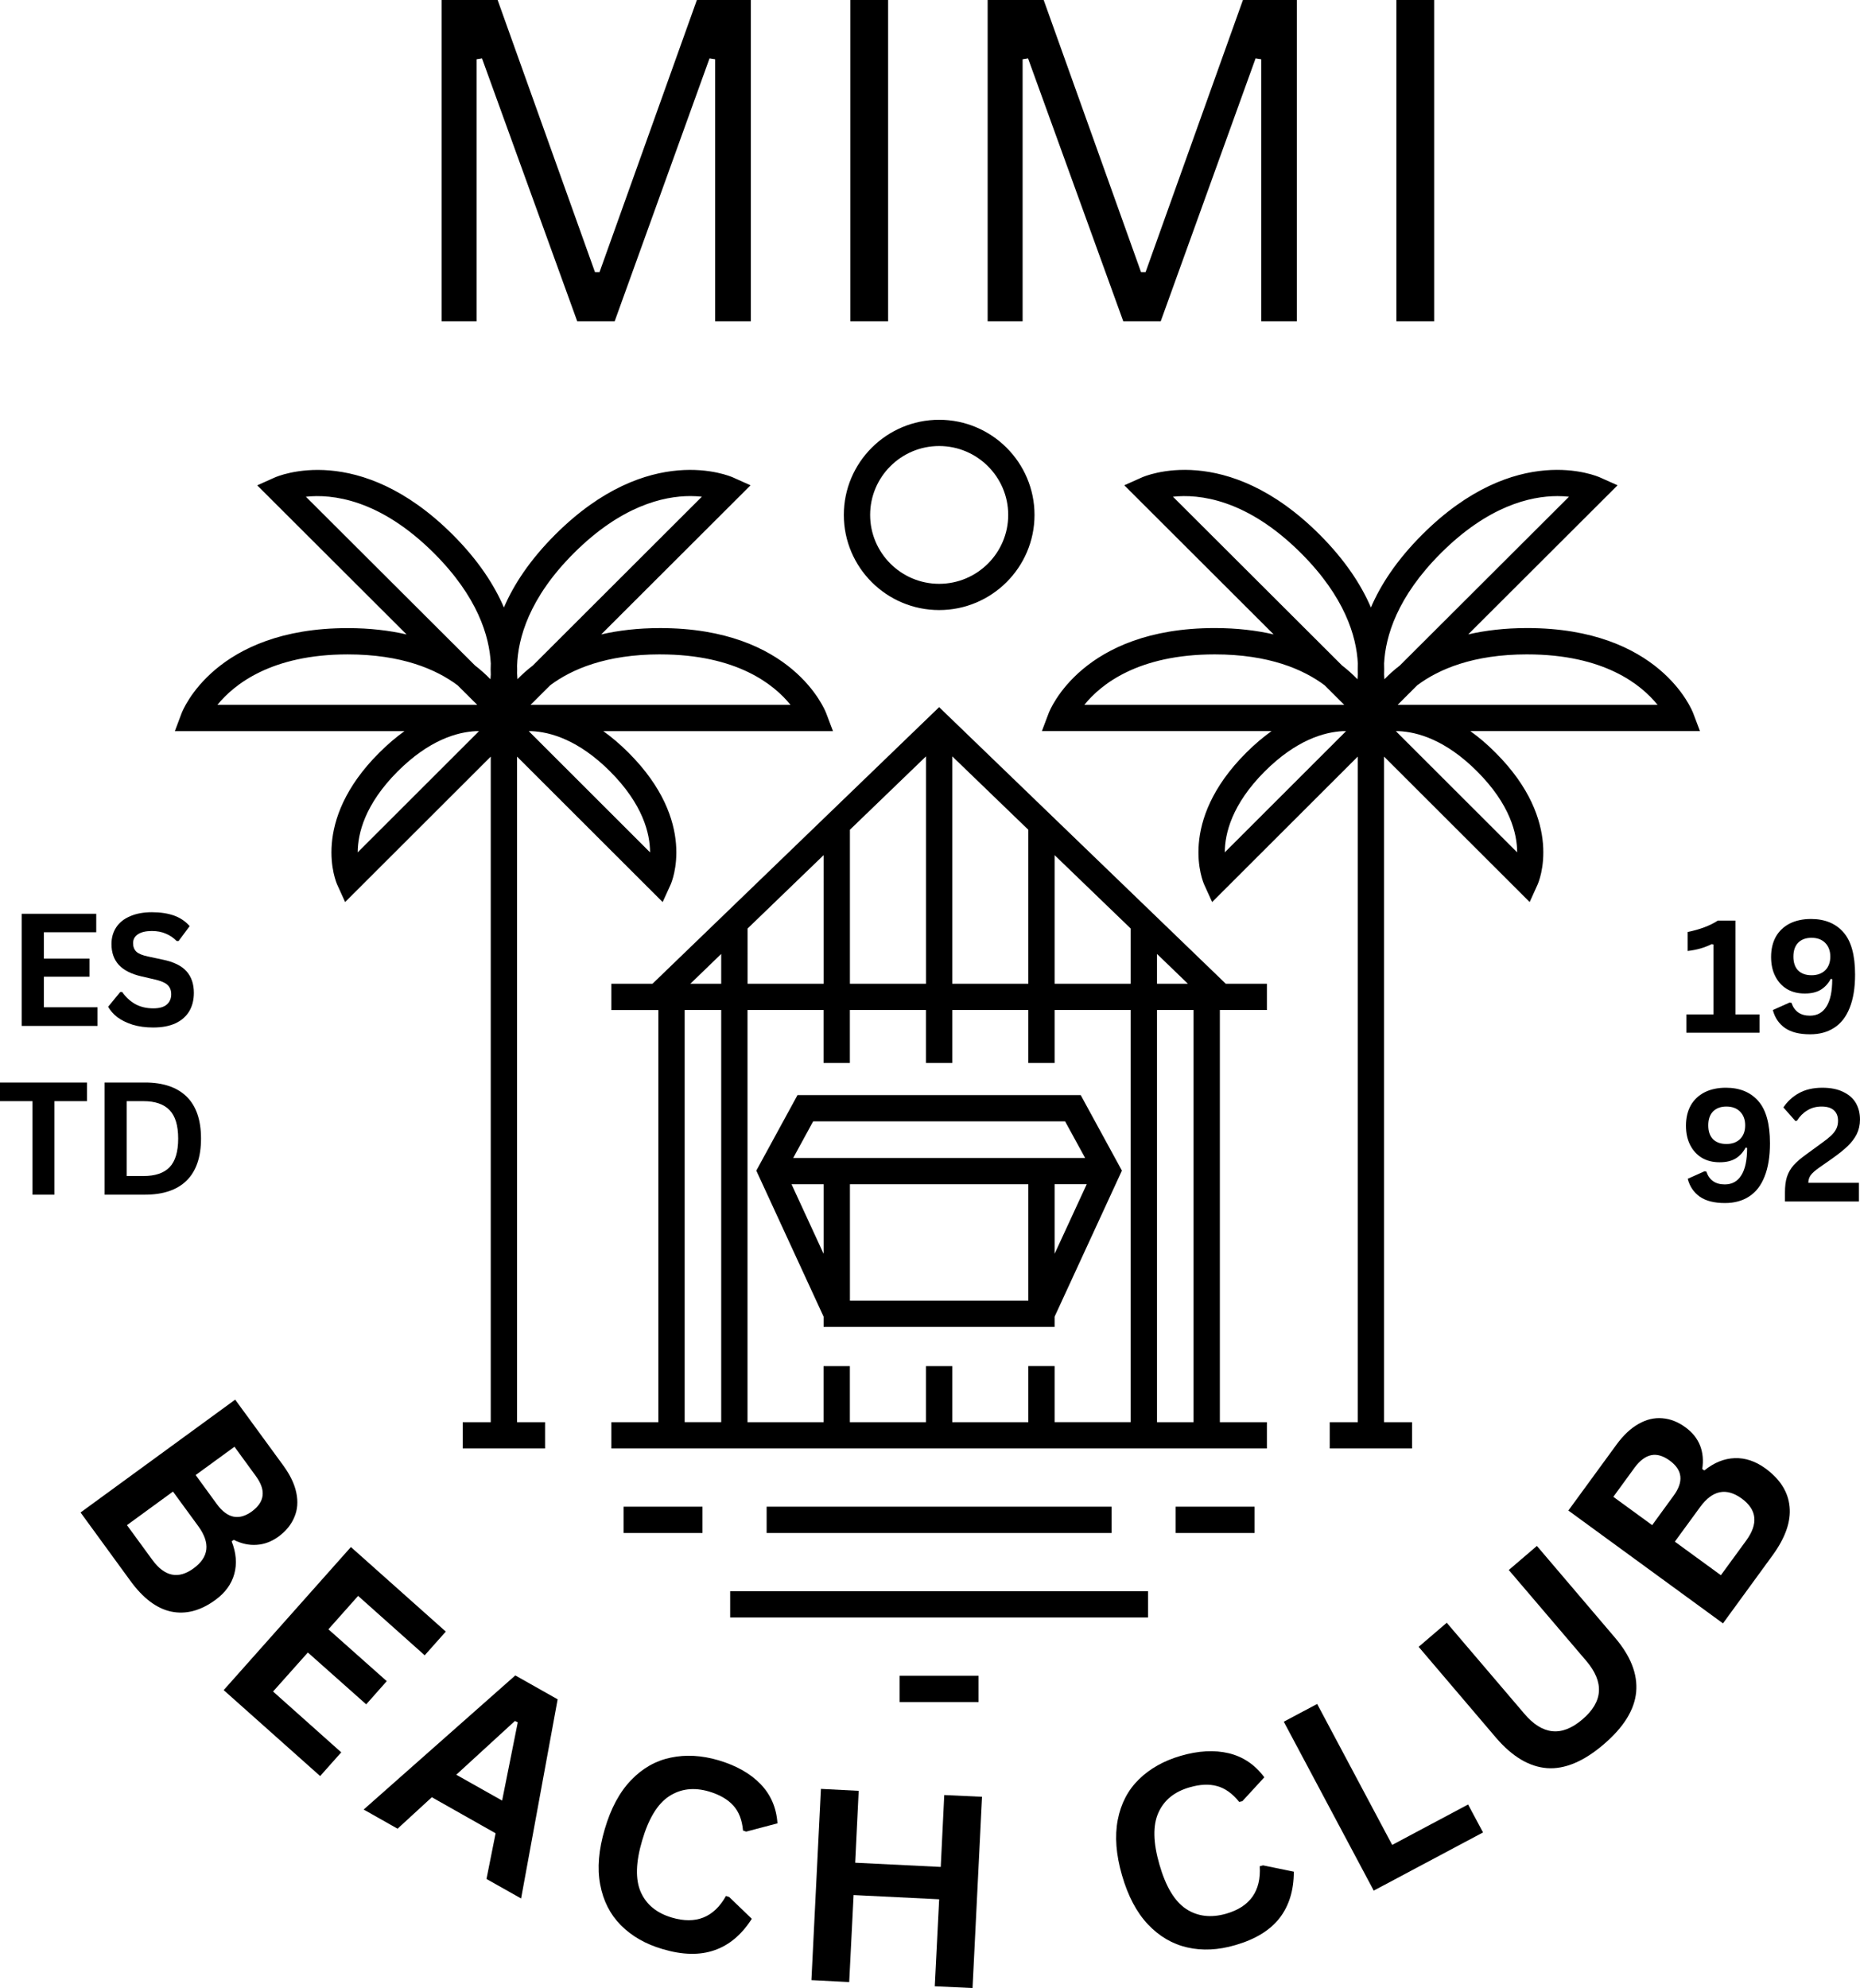 <?xml version="1.0" encoding="UTF-8" standalone="no"?>
<svg
   width="220.54"
   zoomAndPan="magnify"
   viewBox="0 0 165.405 176.723"
   height="235.631"
   preserveAspectRatio="xMidYMid"
   version="1.2"
   id="svg46"
   sodipodi:docname="logo.svg"
   inkscape:version="1.4.2 (f4327f4, 2025-05-13)"
   xmlns:inkscape="http://www.inkscape.org/namespaces/inkscape"
   xmlns:sodipodi="http://sodipodi.sourceforge.net/DTD/sodipodi-0.dtd"
   xmlns="http://www.w3.org/2000/svg"
   xmlns:svg="http://www.w3.org/2000/svg">
  <sodipodi:namedview
     id="namedview46"
     pagecolor="#ffffff"
     bordercolor="#000000"
     borderopacity="0.25"
     inkscape:showpageshadow="2"
     inkscape:pageopacity="0.0"
     inkscape:pagecheckerboard="0"
     inkscape:deskcolor="#d1d1d1"
     inkscape:zoom="1.65"
     inkscape:cx="110.90909"
     inkscape:cy="122.12121"
     inkscape:window-width="1680"
     inkscape:window-height="1027"
     inkscape:window-x="2552"
     inkscape:window-y="25"
     inkscape:window-maximized="1"
     inkscape:current-layer="svg46" />
  <defs
     id="defs1">
    <clipPath
       id="db5545142f">
      <path
         d="m 119.566,133.398 h 135.75 v 114 h -135.75 z m 0,0"
         id="path1" />
    </clipPath>
  </defs>
  <g
     id="78ba3c5ced"
     transform="translate(-104.076,-96.085)">
    <g
       clip-rule="nonzero"
       clip-path="url(#db5545142f)"
       id="g2">
      <path
         style="fill:#000000;fill-opacity:1;fill-rule:nonzero;stroke:none"
         d="m 187.59,158.945 -25.492,24.59 h -3.656 v 2.336 h 4.18 v 36.637 h -4.18 v 2.332 h 58.297 v -2.332 h -4.184 v -36.641 h 4.184 v -2.332 h -3.656 z m 7.93,58.578 v 4.984 h -6.762 v -4.984 h -2.34 v 4.984 h -6.766 v -4.984 h -2.34 v 4.984 h -6.762 v -36.641 h 6.762 v 4.711 h 2.34 v -4.711 h 6.766 v 4.711 h 2.34 v -4.711 h 6.762 v 4.711 h 2.34 v -4.711 h 6.766 v 36.637 h -6.766 v -4.984 h -2.34 z m 2.34,-33.988 v -11.434 l 6.766,6.523 v 4.91 z m -2.34,0 h -6.762 v -20.215 l 6.762,6.523 z m -9.098,0 h -6.766 v -13.691 l 6.766,-6.523 z m -9.105,0 h -6.762 V 178.625 l 6.762,-6.523 z m 29.648,0 v -2.652 l 2.75,2.652 z m -38.754,-2.652 v 2.652 h -2.746 z m -3.25,4.984 h 3.25 v 36.637 h -3.25 z m 45.254,36.641 h -3.25 v -36.641 h 3.25 z m -12.355,-9.383 5.984,-12.98 -3.664,-6.715 h -25.184 l -3.664,6.715 5.984,12.98 v 0.91 h 20.543 z m 0,-5.586 v -6.184 h 2.855 z m -21.473,-11.773 h 22.406 l 1.781,3.254 h -25.961 z m -1.922,5.59 h 2.852 v 6.184 z m 21.055,10.348 h -15.863 v -10.348 h 15.863 z m 7.406,18.316 v 2.336 H 172.25 v -2.336 z m -33.918,7.512 h 37.164 v 2.336 h -37.164 z m 15.07,7.516 h 7.02 v 2.336 h -7.02 z M 208.625,230.02 h 7.02 v 2.336 H 208.625 Z m -49.094,0 h 7.016 v 2.336 h -7.016 z m 75.297,-68.945 H 255.25 l -0.598,-1.582 c -0.117,-0.309 -3.008,-7.578 -14.773,-7.578 -1.992,0 -3.727,0.215 -5.238,0.562 l 13.281,-13.254 -1.547,-0.691 c -0.301,-0.137 -7.496,-3.238 -15.812,5.062 -2.293,2.289 -3.719,4.492 -4.574,6.492 -0.859,-2 -2.281,-4.199 -4.574,-6.492 -8.32,-8.301 -15.512,-5.199 -15.812,-5.062 l -1.547,0.691 13.281,13.254 c -1.516,-0.348 -3.246,-0.562 -5.238,-0.562 -11.766,0 -14.656,7.27 -14.773,7.578 l -0.598,1.582 h 20.422 c -0.73,0.523 -1.488,1.156 -2.254,1.922 -6.164,6.156 -3.832,11.512 -3.727,11.738 l 0.699,1.535 12.949,-12.93 v 59.168 h -2.492 v 2.332 h 7.32 v -2.332 h -2.488 v -59.168 l 12.949,12.93 0.695,-1.535 c 0.105,-0.223 2.438,-5.578 -3.727,-11.738 -0.758,-0.766 -1.512,-1.398 -2.246,-1.922 z m 5.055,-6.82 c 6.836,0 10.148,2.688 11.594,4.484 H 228.367 L 230.109,157 c 1.898,-1.418 4.961,-2.746 9.773,-2.746 z m -7.664,-9.008 c 4.191,-4.176 7.934,-5.062 10.355,-5.062 0.375,0 0.719,0.019 1.027,0.055 L 228.562,155.242 c -0.531,0.406 -0.984,0.82 -1.375,1.227 -0.012,-0.133 -0.023,-0.27 -0.027,-0.418 0.012,-0.309 0.012,-0.637 0,-0.984 0.121,-2.414 1.156,-5.926 5.059,-9.82 z m -23.836,-5.008 c 2.305,-0.25 6.547,0.188 11.379,5.008 3.902,3.891 4.941,7.398 5.062,9.816 -0.012,0.352 -0.012,0.68 0,0.996 -0.008,0.141 -0.016,0.277 -0.031,0.41 -0.391,-0.406 -0.84,-0.82 -1.371,-1.227 z m 3.719,14.016 c 4.809,0 7.871,1.328 9.77,2.746 l 1.742,1.738 h -23.109 c 1.453,-1.805 4.762,-4.484 11.598,-4.484 z m 4.457,10.391 c 2.781,-2.77 5.266,-3.488 6.945,-3.57 h 0.277 l -10.789,10.777 c 0.008,-1.668 0.629,-4.273 3.566,-7.207 z m 11.645,-3.57 h 0.246 c 1.684,0.074 4.184,0.785 6.973,3.57 2.941,2.938 3.566,5.539 3.57,7.207 z m -78.148,2.266 12.949,12.93 0.699,-1.535 c 0.102,-0.223 2.438,-5.578 -3.73,-11.738 -0.762,-0.766 -1.516,-1.398 -2.25,-1.922 h 20.426 l -0.598,-1.582 c -0.117,-0.309 -3.008,-7.578 -14.77,-7.578 -1.996,0 -3.73,0.215 -5.242,0.562 l 13.281,-13.254 -1.543,-0.691 c -0.301,-0.137 -7.496,-3.238 -15.816,5.062 -2.293,2.289 -3.719,4.492 -4.574,6.488 -0.859,-2 -2.277,-4.199 -4.57,-6.488 -8.328,-8.297 -15.52,-5.195 -15.824,-5.059 l -1.543,0.691 13.281,13.254 c -1.516,-0.348 -3.246,-0.562 -5.242,-0.562 -11.762,0 -14.652,7.27 -14.77,7.578 l -0.594,1.578 h 20.422 c -0.73,0.523 -1.484,1.156 -2.25,1.922 -6.168,6.156 -3.832,11.512 -3.73,11.738 l 0.699,1.535 12.949,-12.93 v 59.168 h -2.492 v 2.332 h 7.324 v -2.332 h -2.492 z m 8.262,1.305 c 2.938,2.938 3.562,5.539 3.566,7.207 l -10.789,-10.777 h 0.246 c 1.68,0.074 4.18,0.781 6.977,3.57 z m 4.461,-10.391 c 6.836,0 10.145,2.688 11.594,4.484 H 151.258 L 153.004,157 c 1.898,-1.418 4.961,-2.746 9.773,-2.746 z m -7.664,-9.008 c 4.188,-4.176 7.93,-5.066 10.355,-5.066 0.375,0 0.719,0.023 1.023,0.055 l -15.035,15.008 c -0.527,0.406 -0.977,0.816 -1.367,1.215 -0.016,-0.168 -0.023,-0.344 -0.031,-0.531 0.008,-0.215 0.008,-0.441 0,-0.672 0.078,-2.426 1.062,-6.027 5.055,-10.008 z m -23.836,-5.008 c 2.301,-0.25 6.543,0.188 11.379,5.008 3.902,3.891 4.938,7.398 5.062,9.812 -0.016,0.352 -0.016,0.684 0,1 -0.008,0.141 -0.016,0.277 -0.031,0.406 -0.391,-0.402 -0.844,-0.82 -1.375,-1.227 z m 3.715,14.016 c 4.812,0 7.875,1.328 9.773,2.746 l 1.746,1.738 h -23.102 c 1.461,-1.797 4.781,-4.484 11.582,-4.484 z m 4.457,10.391 c 2.777,-2.77 5.262,-3.488 6.945,-3.57 h 0.277 l -10.789,10.777 c 0.008,-1.668 0.633,-4.273 3.566,-7.207 z m 48.141,-14.332 c 4.676,0 8.48,-3.793 8.48,-8.457 0,-4.664 -3.805,-8.457 -8.48,-8.457 -4.672,0 -8.477,3.793 -8.477,8.457 0,4.664 3.801,8.457 8.477,8.457 z m 0,-14.582 c 3.383,0 6.141,2.75 6.141,6.125 0,3.375 -2.758,6.125 -6.141,6.125 -3.383,0 -6.137,-2.75 -6.137,-6.125 0,-3.375 2.75,-6.125 6.137,-6.125 z m 0,0"
         id="path2" />
    </g>
    <g
       style="fill:#000000;fill-opacity:1"
       id="g4">
      <g
         transform="translate(139.033,124.648)"
         id="g3">
        <path
           style="stroke:none"
           d="M 7.422,0 H 4.312 v -28.562 h 4.984 l 8.656,24.188 h 0.406 l 8.656,-24.188 H 31.812 V 0 h -3.172 v -23.297 l -0.5,-0.078 L 19.703,0 H 16.375 l -8.469,-23.375 -0.484,0.078 z m 0,0"
           id="path3" />
      </g>
    </g>
    <g
       style="fill:#000000;fill-opacity:1"
       id="g6">
      <g
         transform="translate(175.382,124.648)"
         id="g5">
        <path
           style="stroke:none"
           d="M 7.672,0 H 4.312 v -28.562 h 3.359 z m 0,0"
           id="path4" />
      </g>
    </g>
    <g
       style="fill:#000000;fill-opacity:1"
       id="g8">
      <g
         transform="translate(187.592,124.648)"
         id="g7">
        <path
           style="stroke:none"
           d="M 7.422,0 H 4.312 v -28.562 h 4.984 l 8.656,24.188 h 0.406 l 8.656,-24.188 H 31.812 V 0 h -3.172 v -23.297 l -0.5,-0.078 L 19.703,0 H 16.375 l -8.469,-23.375 -0.484,0.078 z m 0,0"
           id="path6" />
      </g>
    </g>
    <g
       style="fill:#000000;fill-opacity:1"
       id="g10">
      <g
         transform="translate(223.941,124.648)"
         id="g9">
        <path
           style="stroke:none"
           d="M 7.672,0 H 4.312 v -28.562 h 3.359 z m 0,0"
           id="path8" />
      </g>
    </g>
    <g
       style="fill:#000000;fill-opacity:1"
       id="g12">
      <g
         transform="translate(109.928,228.737)"
         id="g11">
        <path
           style="stroke:none"
           d="m 1.312,1.797 13.75,-10.031 4.281,5.859 c 0.613,0.844 1,1.652 1.156,2.422 0.164,0.781 0.109,1.5 -0.172,2.156 -0.273,0.664 -0.742,1.242 -1.406,1.734 -0.617,0.445 -1.262,0.691 -1.938,0.734 -0.668,0.051 -1.352,-0.094 -2.047,-0.438 l -0.188,0.125 c 0.406,1.031 0.484,2 0.234,2.906 -0.25,0.906 -0.812,1.676 -1.688,2.312 -1.312,0.957 -2.621,1.301 -3.922,1.031 -1.293,-0.273 -2.508,-1.188 -3.641,-2.75 z M 13.438,1.062 c 0.926,1.258 1.961,1.473 3.109,0.641 C 17.129,1.273 17.445,0.801 17.5,0.281 17.562,-0.238 17.359,-0.816 16.891,-1.453 L 15,-4.047 11.547,-1.531 Z M 7.688,6 c 1.094,1.5 2.316,1.754 3.672,0.766 1.375,-1 1.516,-2.25 0.422,-3.75 L 9.531,-0.062 5.438,2.922 Z m 0,0"
           id="path10" />
      </g>
    </g>
    <g
       style="fill:#000000;fill-opacity:1"
       id="g14">
      <g
         transform="translate(122.312,244.855)"
         id="g13">
        <path
           style="stroke:none"
           d="M 9.141,-1.875 6.047,1.594 12.109,7 10.234,9.109 1.656,1.469 12.969,-11.25 l 8.438,7.516 -1.875,2.109 -5.922,-5.281 -2.641,2.969 5.188,4.609 -1.828,2.062 z m 0,0"
           id="path12" />
      </g>
    </g>
    <g
       style="fill:#000000;fill-opacity:1"
       id="g16">
      <g
         transform="translate(136.197,256.815)"
         id="g15">
        <path
           style="stroke:none"
           d="m 14.219,8.031 -3.078,-1.734 0.812,-4.062 L 6.281,-0.969 3.234,1.828 0.219,0.125 l 13.484,-11.922 3.766,2.125 z M 13.672,-7.75 8.453,-2.969 12.531,-0.672 13.922,-7.625 Z m 0,0"
           id="path14" />
      </g>
    </g>
    <g
       style="fill:#000000;fill-opacity:1"
       id="g18">
      <g
         transform="translate(154.152,266.464)"
         id="g17">
        <path
           style="stroke:none"
           d="M 8.828,2.875 C 7.336,2.438 6.109,1.734 5.141,0.766 c -0.961,-0.969 -1.574,-2.176 -1.844,-3.625 -0.273,-1.445 -0.137,-3.086 0.406,-4.922 0.539,-1.844 1.32,-3.297 2.344,-4.359 1.02,-1.062 2.195,-1.727 3.531,-2 1.332,-0.281 2.742,-0.203 4.234,0.234 1.582,0.469 2.828,1.172 3.734,2.109 0.914,0.938 1.422,2.105 1.516,3.5 L 16.281,-7.562 16,-7.656 c -0.086,-0.945 -0.375,-1.691 -0.875,-2.234 -0.492,-0.539 -1.203,-0.953 -2.141,-1.234 -1.344,-0.395 -2.531,-0.254 -3.562,0.422 -1.023,0.668 -1.82,1.977 -2.391,3.922 -0.574,1.938 -0.617,3.469 -0.125,4.594 0.5,1.117 1.422,1.871 2.766,2.266 2.133,0.633 3.738,-0.008 4.812,-1.922 L 14.766,-1.75 16.781,0.188 C 15.875,1.602 14.766,2.535 13.453,2.984 12.141,3.441 10.598,3.406 8.828,2.875 Z m 0,0"
           id="path16" />
      </g>
    </g>
    <g
       style="fill:#000000;fill-opacity:1"
       id="g20">
      <g
         transform="translate(174.015,271.995)"
         id="g19">
        <path
           style="stroke:none"
           d="m 13.719,-9.953 0.312,-6.391 3.359,0.156 -0.844,17 L 13.188,0.656 13.578,-7.078 5.969,-7.453 5.578,0.281 2.219,0.109 l 0.844,-17 3.359,0.172 -0.312,6.391 z m 0,0"
           id="path18" />
      </g>
    </g>
    <g
       style="fill:#000000;fill-opacity:1"
       id="g22">
      <g
         transform="translate(196.081,272.24)"
         id="g21">
        <path
           style="stroke:none"
           d=""
           id="path20" />
      </g>
    </g>
    <g
       style="fill:#000000;fill-opacity:1"
       id="g24">
      <g
         transform="translate(204.913,271.34)"
         id="g23">
        <path
           style="stroke:none"
           d="M 9,-2.344 C 7.5,-1.906 6.082,-1.836 4.75,-2.141 3.426,-2.441 2.258,-3.125 1.25,-4.188 c -1.012,-1.07 -1.781,-2.531 -2.312,-4.375 -0.531,-1.832 -0.656,-3.473 -0.375,-4.922 0.281,-1.445 0.906,-2.645 1.875,-3.594 0.977,-0.957 2.219,-1.656 3.719,-2.094 1.57,-0.457 2.992,-0.535 4.266,-0.234 1.281,0.305 2.336,1.016 3.172,2.141 l -1.953,2.125 -0.281,0.062 c -0.605,-0.75 -1.262,-1.219 -1.969,-1.406 -0.699,-0.195 -1.512,-0.16 -2.438,0.109 -1.355,0.387 -2.281,1.141 -2.781,2.266 -0.5,1.117 -0.469,2.648 0.094,4.594 0.562,1.961 1.352,3.277 2.375,3.953 1.02,0.668 2.207,0.809 3.562,0.422 2.125,-0.613 3.117,-2.02 2.984,-4.219 L 11.484,-9.438 14.219,-8.875 c 0,1.668 -0.43,3.047 -1.281,4.141 C 12.082,-3.648 10.77,-2.852 9,-2.344 Z m 0,0"
           id="path22" />
      </g>
    </g>
    <g
       style="fill:#000000;fill-opacity:1"
       id="g26">
      <g
         transform="translate(224.286,265.195)"
         id="g25">
        <path
           style="stroke:none"
           d="m -3.078,-17.641 6.672,12.531 6.75,-3.594 1.328,2.484 -9.719,5.172 -8,-15.016 z m 0,0"
           id="path24" />
      </g>
    </g>
    <g
       style="fill:#000000;fill-opacity:1"
       id="g28">
      <g
         transform="translate(239.669,256.805)"
         id="g27">
        <path
           style="stroke:none"
           d="m 7.016,-5.656 c -1.781,1.523 -3.465,2.227 -5.047,2.109 -1.574,-0.125 -3.07,-1.016 -4.5,-2.672 l -6.906,-8.109 2.5,-2.141 6.891,8.078 c 0.801,0.949 1.629,1.469 2.484,1.562 0.863,0.094 1.758,-0.254 2.688,-1.047 1.844,-1.57 1.957,-3.305 0.344,-5.203 l -6.891,-8.078 2.5,-2.141 6.906,8.109 c 1.426,1.656 2.066,3.281 1.922,4.875 -0.148,1.586 -1.109,3.137 -2.891,4.656 z m 0,0"
           id="path26" />
      </g>
    </g>
    <g
       style="fill:#000000;fill-opacity:1"
       id="g30">
      <g
         transform="translate(255.984,242.188)"
         id="g29">
        <path
           style="stroke:none"
           d="m 1.312,-1.797 -13.75,-10.031 4.281,-5.859 c 0.617,-0.844 1.273,-1.457 1.969,-1.844 0.688,-0.395 1.391,-0.562 2.109,-0.5 0.711,0.055 1.398,0.324 2.062,0.812 0.617,0.449 1.047,0.992 1.297,1.625 0.242,0.625 0.305,1.32 0.188,2.078 l 0.188,0.125 c 0.863,-0.695 1.766,-1.062 2.703,-1.094 0.938,-0.031 1.844,0.273 2.719,0.906 1.312,0.961 2.031,2.094 2.156,3.406 0.133,1.312 -0.367,2.75 -1.5,4.312 z M -3.094,-13.125 c 0.93,-1.258 0.82,-2.305 -0.328,-3.141 -0.582,-0.426 -1.129,-0.586 -1.641,-0.484 -0.52,0.105 -1.016,0.477 -1.484,1.109 l -1.891,2.594 3.453,2.516 z M 3.375,-9.156 c 1.094,-1.5 0.961,-2.742 -0.391,-3.734 -1.375,-1 -2.609,-0.75 -3.703,0.75 l -2.25,3.078 4.094,2.984 z m 0,0"
           id="path28" />
      </g>
    </g>
    <g
       style="fill:#000000;fill-opacity:1"
       id="g32">
      <g
         transform="translate(104.712,187.282)"
         id="g31">
        <path
           style="stroke:none"
           d="m 3.266,-4.375 v 2.719 H 8.031 V 0 H 1.297 v -9.969 h 6.625 v 1.641 h -4.656 v 2.344 h 4.062 V -4.375 Z m 0,0"
           id="path30" />
      </g>
    </g>
    <g
       style="fill:#000000;fill-opacity:1"
       id="g34">
      <g
         transform="translate(113.286,187.282)"
         id="g33">
        <path
           style="stroke:none"
           d="m 4.422,0.141 c -0.688,0 -1.305,-0.086 -1.844,-0.25 C 2.035,-0.285 1.582,-0.508 1.219,-0.781 0.863,-1.062 0.594,-1.367 0.406,-1.703 l 1.078,-1.312 H 1.656 c 0.301,0.438 0.68,0.793 1.141,1.062 0.469,0.262 1.008,0.391 1.625,0.391 0.531,0 0.926,-0.109 1.188,-0.328 C 5.879,-2.117 6.016,-2.426 6.016,-2.812 6.016,-3.051 5.969,-3.25 5.875,-3.406 5.789,-3.57 5.648,-3.707 5.453,-3.812 5.254,-3.926 4.984,-4.023 4.641,-4.109 L 3.359,-4.406 c -0.898,-0.207 -1.562,-0.547 -2,-1.016 -0.438,-0.477 -0.656,-1.098 -0.656,-1.859 0,-0.562 0.141,-1.055 0.422,-1.484 0.281,-0.426 0.691,-0.754 1.234,-0.984 0.539,-0.238 1.188,-0.359 1.938,-0.359 0.758,0 1.414,0.102 1.969,0.297 0.551,0.199 1.016,0.512 1.391,0.938 L 6.672,-7.547 H 6.5 C 6.219,-7.836 5.895,-8.055 5.531,-8.203 5.176,-8.359 4.766,-8.438 4.297,-8.438 c -0.543,0 -0.961,0.102 -1.25,0.297 -0.281,0.188 -0.422,0.449 -0.422,0.781 0,0.324 0.098,0.578 0.297,0.766 0.195,0.18 0.539,0.32 1.031,0.422 l 1.312,0.281 c 0.969,0.199 1.672,0.543 2.109,1.031 0.438,0.492 0.656,1.133 0.656,1.922 0,0.625 -0.137,1.168 -0.406,1.625 -0.273,0.461 -0.68,0.82 -1.219,1.078 -0.543,0.25 -1.203,0.375 -1.984,0.375 z m 0,0"
           id="path32" />
      </g>
    </g>
    <g
       style="fill:#000000;fill-opacity:1"
       id="g36">
      <g
         transform="translate(103.81,202.282)"
         id="g35">
        <path
           style="stroke:none"
           d="M 8,-9.969 V -8.312 H 5.109 V 0 H 3.156 V -8.312 H 0.266 v -1.656 z m 0,0"
           id="path34" />
      </g>
    </g>
    <g
       style="fill:#000000;fill-opacity:1"
       id="g38">
      <g
         transform="translate(112.077,202.282)"
         id="g37">
        <path
           style="stroke:none"
           d="m 4.891,-9.969 c 1.613,0 2.848,0.418 3.703,1.25 C 9.445,-7.883 9.875,-6.641 9.875,-4.984 9.875,-3.336 9.445,-2.094 8.594,-1.25 7.738,-0.414 6.504,0 4.891,0 h -3.594 v -9.969 z m -0.125,8.312 c 1.031,0 1.801,-0.258 2.312,-0.781 0.508,-0.531 0.766,-1.379 0.766,-2.547 0,-1.164 -0.258,-2.008 -0.766,-2.531 C 6.566,-8.047 5.797,-8.312 4.766,-8.312 h -1.5 v 6.656 z m 0,0"
           id="path36" />
      </g>
    </g>
    <g
       style="fill:#000000;fill-opacity:1"
       id="g40">
      <g
         transform="translate(253.512,187.886)"
         id="g39">
        <path
           style="stroke:none"
           d="M 0.531,0 V -1.625 H 2.938 V -7.844 L 2.781,-7.875 c -0.344,0.168 -0.684,0.297 -1.016,0.391 -0.324,0.094 -0.699,0.168 -1.125,0.219 v -1.688 c 1.102,-0.227 2,-0.566 2.688,-1.016 h 1.562 V -1.625 H 7.031 V 0 Z m 0,0"
           id="path38" />
      </g>
    </g>
    <g
       style="fill:#000000;fill-opacity:1"
       id="g42">
      <g
         transform="translate(260.871,187.886)"
         id="g41">
        <path
           style="stroke:none"
           d="m 4.172,0.141 c -0.949,0 -1.695,-0.188 -2.234,-0.562 -0.543,-0.383 -0.902,-0.914 -1.078,-1.594 l 1.5,-0.672 0.156,0.031 c 0.258,0.762 0.805,1.141 1.641,1.141 0.645,0 1.133,-0.27 1.469,-0.812 C 5.969,-2.867 6.141,-3.676 6.141,-4.75 l -0.125,-0.047 C 5.785,-4.367 5.484,-4.039 5.109,-3.812 4.742,-3.594 4.273,-3.484 3.703,-3.484 3.098,-3.484 2.57,-3.613 2.125,-3.875 1.676,-4.145 1.328,-4.523 1.078,-5.016 c -0.25,-0.488 -0.375,-1.062 -0.375,-1.719 0,-0.688 0.141,-1.285 0.422,-1.797 0.289,-0.508 0.703,-0.898 1.234,-1.172 0.539,-0.27 1.172,-0.406 1.891,-0.406 1.227,0 2.188,0.391 2.875,1.172 0.695,0.773 1.047,2.027 1.047,3.766 0,1.188 -0.164,2.18 -0.484,2.969 C 7.375,-1.41 6.914,-0.82 6.312,-0.438 5.719,-0.051 5.004,0.141 4.172,0.141 Z m 0.125,-5.25 c 0.508,0 0.914,-0.145 1.219,-0.438 0.301,-0.301 0.453,-0.707 0.453,-1.219 0,-0.508 -0.152,-0.914 -0.453,-1.219 C 5.223,-8.285 4.816,-8.438 4.297,-8.438 c -0.5,0 -0.898,0.148 -1.188,0.438 -0.281,0.293 -0.422,0.703 -0.422,1.234 0,0.531 0.141,0.945 0.422,1.234 0.289,0.281 0.688,0.422 1.188,0.422 z m 0,0"
           id="path40" />
      </g>
    </g>
    <g
       style="fill:#000000;fill-opacity:1"
       id="g44">
      <g
         transform="translate(253.301,202.886)"
         id="g43">
        <path
           style="stroke:none"
           d="m 4.172,0.141 c -0.949,0 -1.695,-0.188 -2.234,-0.562 -0.543,-0.383 -0.902,-0.914 -1.078,-1.594 l 1.5,-0.672 0.156,0.031 c 0.258,0.762 0.805,1.141 1.641,1.141 0.645,0 1.133,-0.27 1.469,-0.812 C 5.969,-2.867 6.141,-3.676 6.141,-4.75 l -0.125,-0.047 C 5.785,-4.367 5.484,-4.039 5.109,-3.812 4.742,-3.594 4.273,-3.484 3.703,-3.484 3.098,-3.484 2.57,-3.613 2.125,-3.875 1.676,-4.145 1.328,-4.523 1.078,-5.016 c -0.25,-0.488 -0.375,-1.062 -0.375,-1.719 0,-0.688 0.141,-1.285 0.422,-1.797 0.289,-0.508 0.703,-0.898 1.234,-1.172 0.539,-0.27 1.172,-0.406 1.891,-0.406 1.227,0 2.188,0.391 2.875,1.172 0.695,0.773 1.047,2.027 1.047,3.766 0,1.188 -0.164,2.18 -0.484,2.969 C 7.375,-1.41 6.914,-0.82 6.312,-0.438 5.719,-0.051 5.004,0.141 4.172,0.141 Z m 0.125,-5.25 c 0.508,0 0.914,-0.145 1.219,-0.438 0.301,-0.301 0.453,-0.707 0.453,-1.219 0,-0.508 -0.152,-0.914 -0.453,-1.219 C 5.223,-8.285 4.816,-8.438 4.297,-8.438 c -0.5,0 -0.898,0.148 -1.188,0.438 -0.281,0.293 -0.422,0.703 -0.422,1.234 0,0.531 0.141,0.945 0.422,1.234 0.289,0.281 0.688,0.422 1.188,0.422 z m 0,0"
           id="path42" />
      </g>
    </g>
    <g
       style="fill:#000000;fill-opacity:1"
       id="g46">
      <g
         transform="translate(262.324,202.886)"
         id="g45">
        <path
           style="stroke:none"
           d="m 0.484,-0.797 c 0,-0.539 0.055,-1 0.172,-1.375 0.125,-0.383 0.32,-0.734 0.594,-1.047 0.281,-0.312 0.672,-0.645 1.172,-1 L 3.75,-5.188 c 0.363,-0.258 0.645,-0.484 0.844,-0.672 0.195,-0.188 0.348,-0.383 0.453,-0.594 0.102,-0.207 0.156,-0.445 0.156,-0.719 0,-0.406 -0.125,-0.719 -0.375,-0.938 C 4.586,-8.328 4.223,-8.438 3.734,-8.438 3.254,-8.438 2.832,-8.32 2.469,-8.094 2.102,-7.875 1.801,-7.57 1.562,-7.188 L 1.422,-7.141 0.344,-8.359 c 0.352,-0.531 0.812,-0.953 1.375,-1.266 0.57,-0.32 1.27,-0.484 2.094,-0.484 0.738,0 1.359,0.125 1.859,0.375 0.508,0.242 0.883,0.574 1.125,1 0.238,0.418 0.359,0.902 0.359,1.453 0,0.48 -0.102,0.918 -0.297,1.312 -0.199,0.387 -0.477,0.746 -0.828,1.078 -0.344,0.324 -0.789,0.68 -1.328,1.062 L 3.516,-3 c -0.355,0.25 -0.605,0.477 -0.75,0.672 C 2.629,-2.129 2.562,-1.906 2.562,-1.656 h 4.5 V 0 H 0.484 Z m 0,0"
           id="path44" />
      </g>
    </g>
  </g>
</svg>
